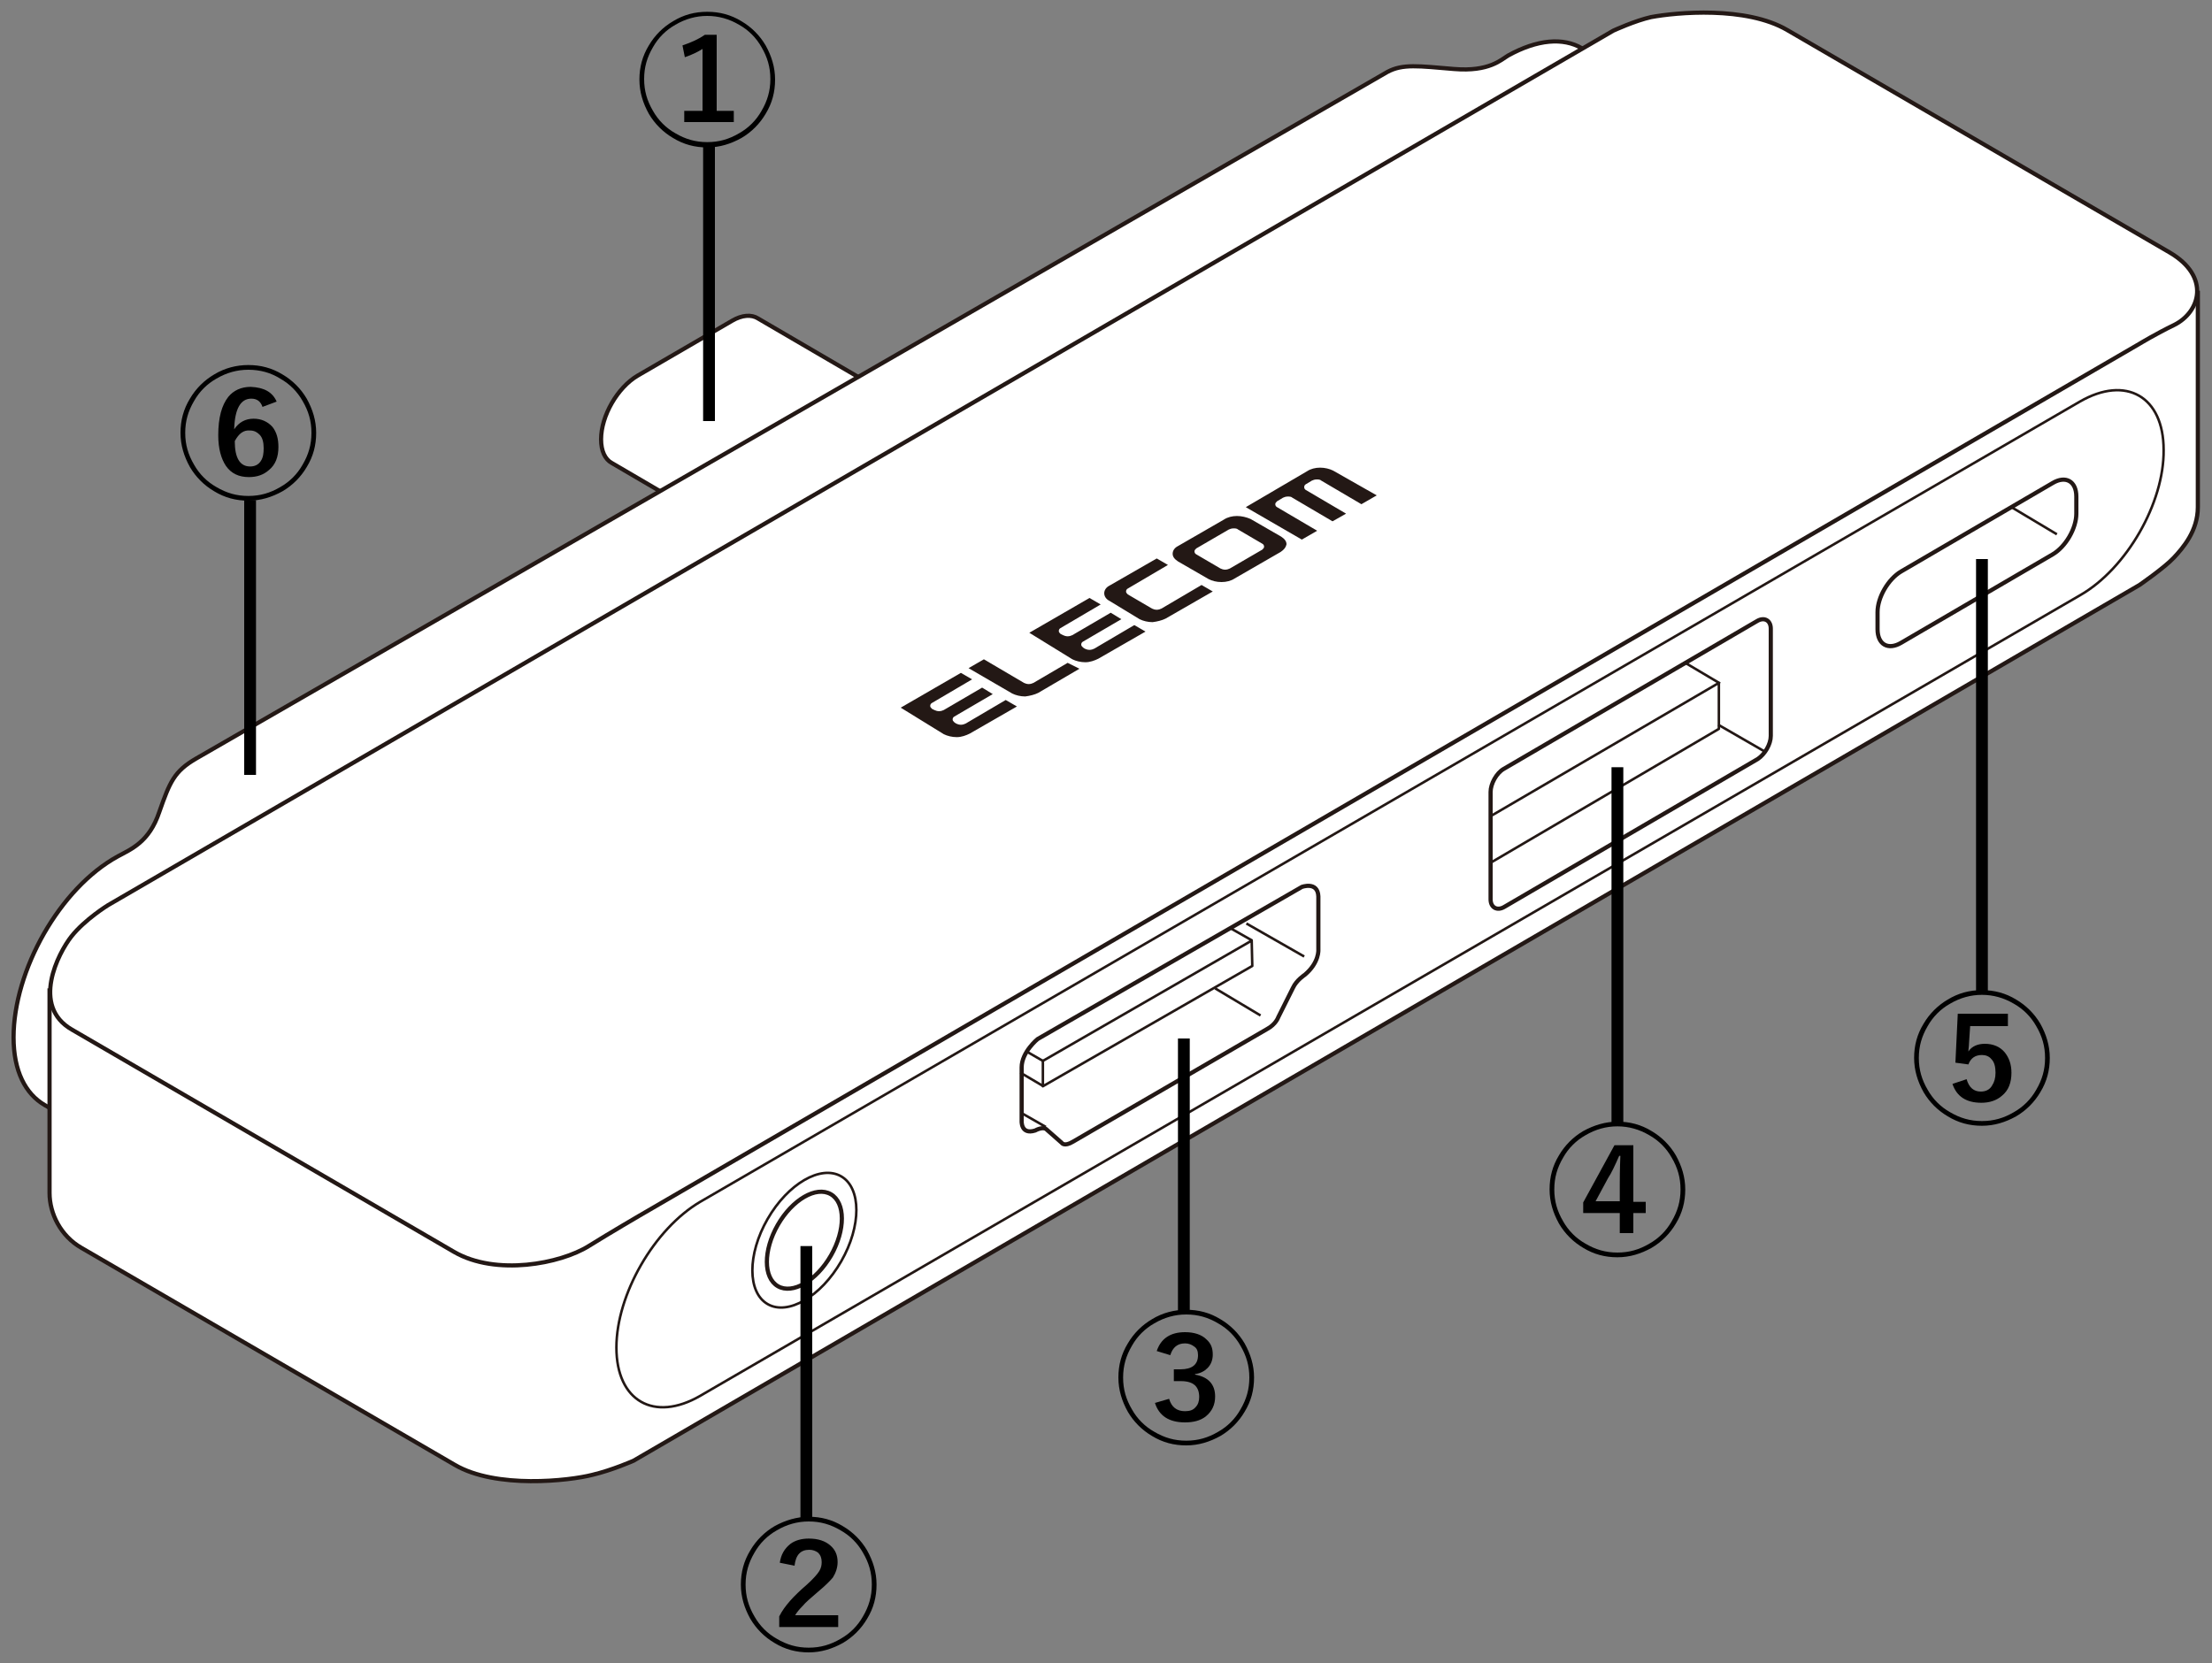 <?xml version="1.0" encoding="utf-8"?>
<!-- Generator: Adobe Illustrator 27.8.1, SVG Export Plug-In . SVG Version: 6.00 Build 0)  -->
<svg version="1.1" xmlns="http://www.w3.org/2000/svg" xmlns:xlink="http://www.w3.org/1999/xlink" x="0px" y="0px"
	 viewBox="0 0 375 282" enable-background="new 0 0 375 282" xml:space="preserve">
<rect x="0" y="0" width="375" height="282" fill="#808080" stroke="none"/>
<g id="レイヤー_4">
	<g>
		<g>
			<path fill="#FFFFFF" stroke="#231815" stroke-width="0.709" d="M146.6,103.6l-42.9-25.1c-1.1-0.6-1.8-2-1.8-4l0,0
				c0-4,2.8-8.8,6.2-10.8l16-9.3c1.7-1,3.3-1.1,4.4-0.4l42.3,24.7"/>
			<path fill="#FFFFFF" stroke="#231815" stroke-width="0.709" d="M144.1,99.2c0-4,2.8-8.8,6.2-10.8l16-9.3c3.4-2,6.2-0.4,6.2,3.6
				l0,0c0,4-2.8,8.8-6.2,10.8l-16,9.3C146.9,104.8,144.1,103.2,144.1,99.2L144.1,99.2z"/>
		</g>
		<g>
			<path fill="#FFFFFF" stroke="#231815" stroke-width="0.709" d="M276.3,12.9l-8.1-4.7c-3.2-1.9-7.6-1.5-12.5,1.2
				c-1.2,0.7-3.2,2.8-9.2,2.3c-6-0.5-8.7-0.9-11.3,0.5L33.3,128.6c-3.8,2.2-4.5,4-6.3,9.1c-1.7,5.1-4.8,6.3-7,7.5
				c-9.9,5.4-17.7,19.4-17.7,30.7v0c0,5.7,2,9.6,5.3,11.5l8.1,4.7"/>
			<path fill="none" stroke="#231815" stroke-width="0.709" d="M265.6,20.1l-9.6,5.5c-1.9,1.1-3.5,3.8-3.5,6.1c0,1.1,0.4,1.9,1,2.3
				l7.3,4.2"/>
			<path fill="none" stroke="#231815" stroke-width="0.709" d="M10.1,175.4c1.5,4,5.5,5.2,10.1,2.5L255.6,42.4
				c4.7-2.7,8.6-8.5,10.1-14.1"/>
			<path fill="#FFFFFF" stroke="#231815" stroke-width="0.709" d="M263,54.6L27.4,190.3c-9.7,5.6-17.7,1-17.8-10.3v0
				c0-11.3,7.9-25.1,17.7-30.7L263,13.7c9.7-5.6,17.7-1,17.8,10.3v0C280.7,35.2,272.8,49,263,54.6z M259.9,36c0-2.2,1.6-5,3.5-6.1
				l9.6-5.5c-1.5-4-5.5-5.2-10.1-2.5L27.5,157.4c-4.7,2.7-8.6,8.5-10.1,14.1l9.4-5.4c1.9-1.1,3.5-0.2,3.5,2c0,2.2-1.6,5-3.5,6.1
				l-9.4,5.4c1.5,4,5.5,5.2,10.1,2.5L262.9,46.6c4.7-2.7,8.6-8.5,10.1-14.1l-9.6,5.5C261.4,39.1,259.9,38.2,259.9,36z"/>
			<line fill="none" stroke="#231815" stroke-width="0.709" x1="29.4" y1="166" x2="22.3" y2="161.8"/>
		</g>
		<path fill="#FFFFFF" stroke="#231815" stroke-width="0.709" d="M372.6,49.3V86c0,4-2.5,6.9-4.1,8.6c-1.6,1.7-5.8,4.6-5.8,4.6
			L107.4,247.7c0,0-3.6,1.6-7,2.4c-3.9,1-16.3,2.4-23.3-1.7l-63.3-36.8c-3.5-2-5.4-5.8-5.4-9.3v-34.7"/>
		<path fill="#FFFFFF" stroke="#231815" stroke-width="0.709" d="M12.1,158.8c2.3-2.9,6.2-5.3,6.2-5.3L273.5,5.2
			c0,0,3.7-1.7,6.4-2.3C284.2,2.1,296,1,303,5.1l64.8,37.7c7,4.1,5.2,10.1,0.8,12.3c-3.1,1.5-5.9,3.2-5.9,3.2L108.3,206.2
			c0,0-4.8,2.8-8.5,5.1c-4.8,3-15.7,5.1-22.8,1l-64.8-37.7C5.2,170.6,9.9,161.6,12.1,158.8z"/>
		
			<ellipse transform="matrix(0.498 -0.867 0.867 0.498 -113.979 223.785)" fill="none" stroke="#231815" stroke-width="0.425" stroke-linejoin="round" stroke-miterlimit="10" cx="136.4" cy="210.4" rx="12.5" ry="7.2"/>
		
			<ellipse transform="matrix(0.498 -0.867 0.867 0.498 -113.979 223.785)" fill="none" stroke="#231815" stroke-width="0.709" stroke-linejoin="round" stroke-miterlimit="10" cx="136.4" cy="210.4" rx="9" ry="5.2"/>
		<path fill="none" stroke="#231815" stroke-width="0.425" d="M352.7,100.9L118.7,236.7c-7.8,4.5-14.2,0.9-14.2-8.2v0
			c0-9,6.4-20.1,14.2-24.7L352.6,68.1c7.8-4.5,14.2-0.9,14.2,8.2v0C366.9,85.3,360.5,96.4,352.7,100.9z"/>
		<g>
			<path fill="none" stroke="#231815" stroke-width="0.709" d="M352,87.1c0,2.5-1.8,5.6-4,6.9l-25.7,15c-2.2,1.3-4,0.3-4-2.3l0-2.9
				c0-2.5,1.8-5.6,4-6.9l25.7-15c2.2-1.3,4-0.3,4,2.3L352,87.1z"/>
			<line fill="none" stroke="#231815" stroke-width="0.425" x1="348.7" y1="90.6" x2="341" y2="86"/>
		</g>
		<g>
			<path fill="none" stroke="#231815" stroke-width="0.709" stroke-linejoin="round" stroke-miterlimit="10" d="M298,128.7
				l-43,25.1c-1.2,0.7-2.3,0.1-2.3-1.3l0-18.2c0-1.4,1-3.2,2.2-3.9l43-25.1c1.2-0.7,2.3-0.1,2.3,1.3l0,18.2
				C300.2,126.2,299.2,127.9,298,128.7z"/>
			<polygon fill="none" stroke="#231815" stroke-width="0.425" stroke-linejoin="round" stroke-miterlimit="10" points="
				291.4,123.6 252.7,146.3 252.7,138.4 291.4,115.8 			"/>
			<line fill="none" stroke="#231815" stroke-width="0.425" x1="291.6" y1="115.9" x2="285.7" y2="112.4"/>
			<line fill="none" stroke="#231815" stroke-width="0.425" x1="299.1" y1="127.4" x2="291.3" y2="122.9"/>
		</g>
		<g>
			<g>
				<path fill="none" stroke="#231815" stroke-width="0.709" stroke-linejoin="round" stroke-miterlimit="10" d="M181.9,193.6
					c-1.5,0.9-1.9,0.2-1.9,0.2l-2.5-2.2c-0.6-0.7-2,0.1-2,0.1c-2.5,0.8-2.3-1.7-2.3-1.7l0-9c0-2.6,2.7-4.8,2.7-4.8l44.8-25.8
					c0,0,2.7-1,2.8,1.6l0,9c0,0,0.2,2.2-2.3,4.3c0,0-1.4,0.9-2,2.2l-2.5,5c0,0-0.4,1.2-1.9,2L181.9,193.6z"/>
				<polygon fill="#FFFFFF" stroke="#231815" stroke-width="0.425" stroke-linejoin="round" stroke-miterlimit="10" points="
					176.8,184.2 212.3,163.8 212.2,159.5 176.8,179.9 				"/>
			</g>
			<line fill="none" stroke="#231815" stroke-width="0.425" x1="221.1" y1="162.2" x2="211.3" y2="156.6"/>
			<line fill="none" stroke="#231815" stroke-width="0.425" x1="213.7" y1="172.2" x2="206" y2="167.6"/>
			<line fill="none" stroke="#231815" stroke-width="0.425" x1="177.3" y1="191.1" x2="173.1" y2="188.7"/>
			<line fill="none" stroke="#231815" stroke-width="0.425" x1="176.9" y1="184.2" x2="173" y2="181.9"/>
			<line fill="none" stroke="#231815" stroke-width="0.425" x1="176.8" y1="179.9" x2="174.2" y2="178.4"/>
			<line fill="none" stroke="#231815" stroke-width="0.425" x1="212.3" y1="159.5" x2="208.6" y2="157.4"/>
		</g>
		<g>
			<path fill="#231815" d="M209.7,87.5c-0.8,0-1.6,0.2-2.2,0.6l-7.8,4.5c-0.6,0.3-0.9,0.8-0.9,1.3c0,0.5,0.3,0.9,0.9,1.3l5.2,3
				c0.6,0.3,1.3,0.5,2.2,0.5c0.8,0,1.6-0.2,2.2-0.6l7.8-4.5c0.6-0.4,0.9-0.8,1-1.3c0-0.5-0.3-0.9-0.9-1.3l-5.2-3
				C211.3,87.7,210.5,87.5,209.7,87.5 M214,92.2c0.2,0.1,0.3,0.3,0.3,0.5c0,0.2-0.1,0.3-0.3,0.5l-5.5,3.2c-0.2,0.1-0.5,0.2-0.8,0.2
				c-0.3,0-0.6-0.1-0.8-0.2l-4.1-2.4c-0.2-0.1-0.3-0.3-0.3-0.5c0-0.2,0.1-0.3,0.3-0.5l5.5-3.2c0.2-0.1,0.5-0.2,0.8-0.2
				c0.3,0,0.6,0,0.8,0.2L214,92.2"/>
			<path fill="#231815" d="M226,79.8c-0.6-0.3-1.4-0.5-2.2-0.5c-0.8,0-1.6,0.2-2.2,0.6L211.2,86l9.5,5.5l2.6-1.5l-6.8-4
				c-0.2-0.1-0.3-0.3-0.3-0.5c0-0.2,0.1-0.3,0.3-0.5l1-0.6c0.2-0.1,0.5-0.2,0.8-0.2c0.3,0,0.6,0,0.8,0.2l6.8,4l2.3-1.3l-6.8-4
				c-0.2-0.1-0.3-0.3-0.3-0.5c0-0.2,0.1-0.4,0.3-0.5l1-0.6c0.2-0.1,0.5-0.2,0.8-0.2c0.3,0,0.6,0,0.8,0.2l6.8,4l2.6-1.5L226,79.8z"/>
			<path fill="#231815" d="M188.1,101.9c-0.6-0.3-0.9-0.8-0.9-1.3c0-0.5,0.3-1,0.9-1.3l8-4.6l1.9,1.1l-6.8,4
				c-0.2,0.1-0.3,0.3-0.3,0.5c0,0.2,0.1,0.3,0.3,0.5l4.1,2.4c0.2,0.1,0.5,0.2,0.8,0.2c0.3,0,0.6-0.1,0.8-0.2l6.8-4l1.9,1.1l-8,4.6
				c-0.6,0.3-1.4,0.5-2.2,0.6c-0.8,0-1.6-0.2-2.2-0.5L188.1,101.9z"/>
			<path fill="#231815" d="M183,113.4l-7,4.1c-0.6,0.3-1.4,0.5-2.2,0.6c-0.8,0-1.6-0.2-2.2-0.5l-7.4-4.3l2.6-1.5l6.8,4
				c0.2,0.1,0.5,0.2,0.8,0.2c0.3,0,0.6-0.1,0.8-0.2l5.8-3.4L183,113.4z"/>
			<path fill="#231815" d="M152.7,120l10.2-5.9l1.9,1.1l-6.8,4c-0.2,0.1-0.3,0.3-0.3,0.5c0,0.2,0.1,0.3,0.3,0.5l0.4,0.2
				c0.2,0.1,0.5,0.2,0.8,0.2c0.3,0,0.6-0.1,0.8-0.2l6.5-3.8l1.8,1.1l-6.5,3.8c-0.2,0.1-0.3,0.3-0.3,0.5c0,0.2,0.1,0.3,0.3,0.5
				l0.3,0.2c0.2,0.1,0.5,0.2,0.8,0.2c0.3,0,0.6-0.1,0.8-0.2l6.8-4l1.9,1.1l-8,4.6c-0.6,0.3-1.4,0.6-2.2,0.6c-0.8,0-1.6-0.2-2.2-0.5
				L152.7,120z"/>
			<path fill="#231815" d="M174.5,107.3l10.2-5.9l1.9,1.1l-6.8,4c-0.2,0.1-0.3,0.3-0.3,0.5c0,0.2,0.1,0.3,0.3,0.5l0.4,0.2
				c0.2,0.1,0.5,0.2,0.8,0.2c0.3,0,0.6-0.1,0.8-0.2l6.5-3.8l1.8,1.1l-6.5,3.8c-0.2,0.1-0.3,0.3-0.3,0.5c0,0.2,0.1,0.3,0.3,0.5
				l0.3,0.2c0.2,0.1,0.5,0.2,0.8,0.2c0.3,0,0.6-0.1,0.8-0.2l6.8-4l1.9,1.1l-8,4.6c-0.6,0.3-1.4,0.6-2.2,0.6c-0.8,0-1.6-0.2-2.2-0.5
				L174.5,107.3z"/>
		</g>
	</g>
</g>
<g id="レイヤー_1">
	<line fill="none" stroke="#000000" stroke-width="2" stroke-miterlimit="10" x1="336" y1="94.8" x2="336" y2="168"/>
	<g>
		<path d="M336,167.9c2.1,0,4,0.5,5.8,1.6c1.7,1,3.1,2.4,4.1,4.1c1,1.8,1.6,3.7,1.6,5.8s-0.5,4-1.6,5.8c-1,1.7-2.4,3.1-4.1,4.1
			c-1.8,1-3.7,1.6-5.8,1.6s-4-0.5-5.8-1.6c-1.7-1-3.1-2.4-4.1-4.1c-1-1.8-1.6-3.7-1.6-5.8s0.5-4,1.6-5.8c1-1.7,2.4-3.1,4.1-4.1
			C332,168.4,333.9,167.9,336,167.9z M336,168.7c-1.9,0-3.7,0.5-5.4,1.5c-1.6,0.9-2.9,2.2-3.8,3.8c-1,1.7-1.5,3.4-1.5,5.4
			s0.5,3.7,1.5,5.4c0.9,1.6,2.2,2.9,3.8,3.8c1.7,1,3.4,1.5,5.4,1.5s3.7-0.5,5.4-1.5c1.6-0.9,2.9-2.2,3.8-3.8c1-1.7,1.5-3.4,1.5-5.4
			s-0.5-3.7-1.5-5.4c-0.9-1.6-2.2-2.9-3.8-3.8C339.7,169.2,337.9,168.7,336,168.7z M340.4,172v2H334l-0.2,3c0,0.4-0.1,0.9-0.1,1.3
			c0.6-0.9,1.6-1.3,2.8-1.3c1.4,0,2.6,0.5,3.4,1.5c0.7,0.9,1.1,2,1.1,3.4c0,1.7-0.5,3-1.6,3.9c-0.9,0.8-2.1,1.2-3.5,1.2
			c-2.6,0-4.2-1.1-4.9-3.2l2.4-0.8c0.4,1.4,1.2,2.1,2.4,2.1c0.8,0,1.5-0.3,1.9-1c0.4-0.6,0.6-1.3,0.6-2.2c0-1-0.2-1.8-0.7-2.3
			c-0.4-0.5-1-0.7-1.6-0.7c-1.1,0-1.9,0.5-2.3,1.6l-2.2-0.3l0.4-8.3H340.4z"/>
	</g>
	<line fill="none" stroke="#000000" stroke-width="2" stroke-miterlimit="10" x1="274.2" y1="130.1" x2="274.2" y2="190.6"/>
	<g>
		<path d="M274.2,190.2c2.1,0,4,0.5,5.8,1.6c1.7,1,3.1,2.4,4.1,4.1c1,1.8,1.6,3.7,1.6,5.8s-0.5,4-1.6,5.8c-1,1.7-2.4,3.1-4.1,4.1
			c-1.8,1-3.7,1.6-5.8,1.6s-4-0.5-5.8-1.6c-1.7-1-3.1-2.4-4.1-4.1c-1-1.8-1.6-3.7-1.6-5.8s0.5-4,1.6-5.8c1-1.7,2.4-3.1,4.1-4.1
			C270.2,190.8,272.2,190.2,274.2,190.2z M274.2,191c-1.9,0-3.7,0.5-5.4,1.5c-1.6,0.9-2.9,2.2-3.8,3.8c-1,1.7-1.5,3.4-1.5,5.4
			s0.5,3.7,1.5,5.4c0.9,1.6,2.2,2.9,3.8,3.8c1.7,1,3.4,1.5,5.4,1.5s3.7-0.5,5.4-1.5c1.6-0.9,2.9-2.2,3.8-3.8c1-1.7,1.5-3.4,1.5-5.4
			s-0.5-3.7-1.5-5.4c-0.9-1.6-2.2-2.9-3.8-3.8C277.9,191.5,276.1,191,274.2,191z M276.9,194.2v9.6h2.1v1.9h-2.1v3.4h-2.3v-3.4h-6.2
			v-1.8l5.3-9.7H276.9z M274.6,203.8v-3.1c0-0.7,0-2.3,0.1-4.7h-0.2c-0.7,1.6-1.3,2.9-1.9,3.8l-2.1,3.9H274.6z"/>
	</g>
	<line fill="none" stroke="#000000" stroke-width="2" stroke-miterlimit="10" x1="136.7" y1="211.3" x2="136.7" y2="257.7"/>
	<g>
		<path d="M137.1,257.2c2.1,0,4,0.5,5.8,1.6c1.7,1,3.1,2.4,4.1,4.1c1,1.8,1.6,3.7,1.6,5.8s-0.5,4-1.6,5.8c-1,1.7-2.4,3.1-4.1,4.1
			c-1.8,1-3.7,1.6-5.8,1.6s-4-0.5-5.8-1.6c-1.7-1-3.1-2.4-4.1-4.1c-1-1.8-1.6-3.7-1.6-5.8s0.5-4,1.6-5.8c1-1.7,2.4-3.1,4.1-4.1
			C133.1,257.8,135.1,257.2,137.1,257.2z M137.1,258c-1.9,0-3.7,0.5-5.4,1.5c-1.6,0.9-2.9,2.2-3.8,3.8c-1,1.7-1.5,3.4-1.5,5.4
			s0.5,3.7,1.5,5.4c0.9,1.6,2.2,2.9,3.8,3.8c1.7,1,3.4,1.5,5.4,1.5s3.7-0.5,5.4-1.5c1.6-0.9,2.9-2.2,3.8-3.8c1-1.7,1.5-3.4,1.5-5.4
			s-0.5-3.7-1.5-5.4c-0.9-1.6-2.2-2.9-3.8-3.8C140.8,258.5,139.1,258,137.1,258z M132.2,265c0.2-1.4,0.8-2.4,1.8-3.2
			c0.8-0.6,1.9-0.9,3.1-0.9c1.6,0,2.8,0.4,3.7,1.2c0.8,0.7,1.2,1.6,1.2,2.8c0,0.9-0.3,1.8-0.8,2.6c-0.5,0.6-1.3,1.4-2.5,2.4
			c-1.3,1.1-2.2,1.9-2.6,2.4c-0.6,0.6-1,1.1-1.3,1.6h7.3v2h-10v-1.8c0.9-1.8,2.5-3.5,4.7-5.4c1.1-1,1.8-1.8,2.1-2.3
			c0.3-0.5,0.4-1,0.4-1.5c0-0.7-0.2-1.2-0.6-1.6c-0.4-0.3-0.9-0.5-1.5-0.5c-1.5,0-2.3,0.9-2.5,2.7L132.2,265z"/>
	</g>
	<line fill="none" stroke="#000000" stroke-width="2" stroke-miterlimit="10" x1="200.7" y1="176.1" x2="200.7" y2="222.5"/>
	<g>
		<path d="M201.1,222.1c2.1,0,4,0.5,5.8,1.6c1.7,1,3.1,2.4,4.1,4.1c1,1.8,1.6,3.7,1.6,5.8s-0.5,4-1.6,5.8c-1,1.7-2.4,3.1-4.1,4.1
			c-1.8,1-3.7,1.6-5.8,1.6s-4-0.5-5.8-1.6c-1.7-1-3.1-2.4-4.1-4.1c-1-1.8-1.6-3.7-1.6-5.8s0.5-4,1.6-5.8c1-1.7,2.4-3.1,4.1-4.1
			C197.1,222.6,199.1,222.1,201.1,222.1z M201.1,222.9c-1.9,0-3.7,0.5-5.4,1.5c-1.6,0.9-2.9,2.2-3.8,3.8c-1,1.7-1.5,3.4-1.5,5.4
			s0.5,3.7,1.5,5.4c0.9,1.6,2.2,2.9,3.8,3.8c1.7,1,3.4,1.5,5.4,1.5s3.7-0.5,5.4-1.5c1.6-0.9,2.9-2.2,3.8-3.8c1-1.7,1.5-3.4,1.5-5.4
			s-0.5-3.7-1.5-5.4c-0.9-1.6-2.2-2.9-3.8-3.8C204.8,223.4,203.1,222.9,201.1,222.9z M196.1,229.1c0.7-2.1,2.3-3.2,4.8-3.2
			c1.5,0,2.8,0.4,3.6,1.2c0.8,0.7,1.1,1.5,1.1,2.6c0,0.9-0.3,1.7-0.9,2.3c-0.5,0.5-1.2,0.9-2.1,1v0.1c2.3,0.4,3.4,1.7,3.4,3.7
			c0,1.4-0.5,2.5-1.6,3.4c-0.9,0.7-2.1,1-3.5,1c-2.7,0-4.4-1.1-5.1-3.3l2.4-0.7c0.4,1.4,1.3,2.1,2.7,2.1c0.8,0,1.4-0.2,1.8-0.7
			c0.4-0.4,0.6-1,0.6-1.7c0-1.8-1-2.7-3.1-2.7h-1.2v-2h1.1c2,0,3-0.8,3-2.4c0-0.7-0.2-1.2-0.7-1.5c-0.4-0.3-0.9-0.5-1.5-0.5
			c-1.3,0-2.1,0.7-2.5,2L196.1,229.1z"/>
	</g>
	<line fill="none" stroke="#000000" stroke-width="2" stroke-miterlimit="10" x1="120.2" y1="71.4" x2="120.2" y2="24.9"/>
	<g>
		<path d="M119.9,2c2.1,0,4,0.5,5.8,1.6c1.7,1,3.1,2.4,4.1,4.1c1,1.8,1.6,3.7,1.6,5.8s-0.5,4-1.6,5.8c-1,1.7-2.4,3.1-4.1,4.1
			c-1.8,1-3.7,1.6-5.8,1.6s-4-0.5-5.8-1.6c-1.7-1-3.1-2.4-4.1-4.1c-1-1.8-1.6-3.7-1.6-5.8s0.5-4,1.6-5.8c1-1.7,2.4-3.1,4.1-4.1
			C115.9,2.5,117.8,2,119.9,2z M119.9,2.7c-1.9,0-3.7,0.5-5.4,1.5c-1.6,0.9-2.9,2.2-3.8,3.8c-1,1.7-1.5,3.4-1.5,5.4s0.5,3.7,1.5,5.4
			c0.9,1.6,2.2,2.9,3.8,3.8c1.7,1,3.4,1.5,5.4,1.5s3.7-0.5,5.4-1.5c1.6-0.9,2.9-2.2,3.8-3.8c1-1.7,1.5-3.4,1.5-5.4s-0.5-3.7-1.5-5.4
			c-0.9-1.6-2.2-2.9-3.8-3.8C123.6,3.2,121.8,2.7,119.9,2.7z M121.5,5.9v12.9h2.9v1.9H116v-1.9h3.1V8.3c-0.8,0.5-1.8,1-3,1.4l-0.4-2
			c1.5-0.5,2.8-1.1,3.8-1.8H121.5z"/>
	</g>
	<line fill="none" stroke="#000000" stroke-width="2" stroke-miterlimit="10" x1="42.4" y1="131.4" x2="42.4" y2="84.8"/>
	<g>
		<path d="M42.1,61.9c2.1,0,4,0.5,5.8,1.6c1.7,1,3.1,2.4,4.1,4.1c1,1.8,1.6,3.7,1.6,5.8s-0.5,4-1.6,5.8c-1,1.7-2.4,3.1-4.1,4.1
			c-1.8,1-3.7,1.6-5.8,1.6s-4-0.5-5.8-1.6c-1.7-1-3.1-2.4-4.1-4.1c-1-1.8-1.6-3.7-1.6-5.8s0.5-4,1.6-5.8c1-1.7,2.4-3.1,4.1-4.1
			C38.1,62.4,40.1,61.9,42.1,61.9z M42.1,62.7c-1.9,0-3.7,0.5-5.4,1.5c-1.6,0.9-2.9,2.2-3.8,3.8c-1,1.7-1.5,3.4-1.5,5.4
			s0.5,3.7,1.5,5.4c0.9,1.6,2.2,2.9,3.8,3.8c1.7,1,3.4,1.5,5.4,1.5s3.7-0.5,5.4-1.5c1.6-0.9,2.9-2.2,3.8-3.8c1-1.7,1.5-3.4,1.5-5.4
			s-0.5-3.7-1.5-5.4c-0.9-1.6-2.2-2.9-3.8-3.8C45.9,63.2,44.1,62.7,42.1,62.7z M46.9,68.1L44.5,69c-0.3-0.9-0.9-1.4-1.9-1.4
			c-1.8,0-2.8,1.7-2.9,5.2c0.8-1.2,1.9-1.8,3.3-1.8c1.3,0,2.4,0.5,3.2,1.4c0.7,0.9,1,2,1,3.4c0,1.7-0.5,3-1.6,3.9
			c-0.9,0.8-2,1.2-3.4,1.2c-1.7,0-3-0.6-3.9-1.9c-0.8-1.2-1.3-2.9-1.3-5.2c0-3,0.6-5.1,1.7-6.5c0.9-1.1,2.2-1.7,3.8-1.7
			C44.8,65.7,46.2,66.5,46.9,68.1z M39.8,74.8c0,2.9,0.9,4.3,2.6,4.3c0.8,0,1.4-0.3,1.8-0.9c0.4-0.6,0.5-1.3,0.5-2.2
			c0-1-0.2-1.8-0.7-2.3c-0.4-0.4-0.9-0.7-1.6-0.7C41.3,72.9,40.5,73.5,39.8,74.8z"/>
	</g>
</g>
<g id="レイヤー_2">
	<g>
	</g>
	<g>
	</g>
	<g>
	</g>
	<g>
	</g>
	<g>
	</g>
	<g>
	</g>
	<g>
	</g>
	<g>
	</g>
	<g>
	</g>
	<g>
	</g>
	<g>
	</g>
</g>
</svg>
